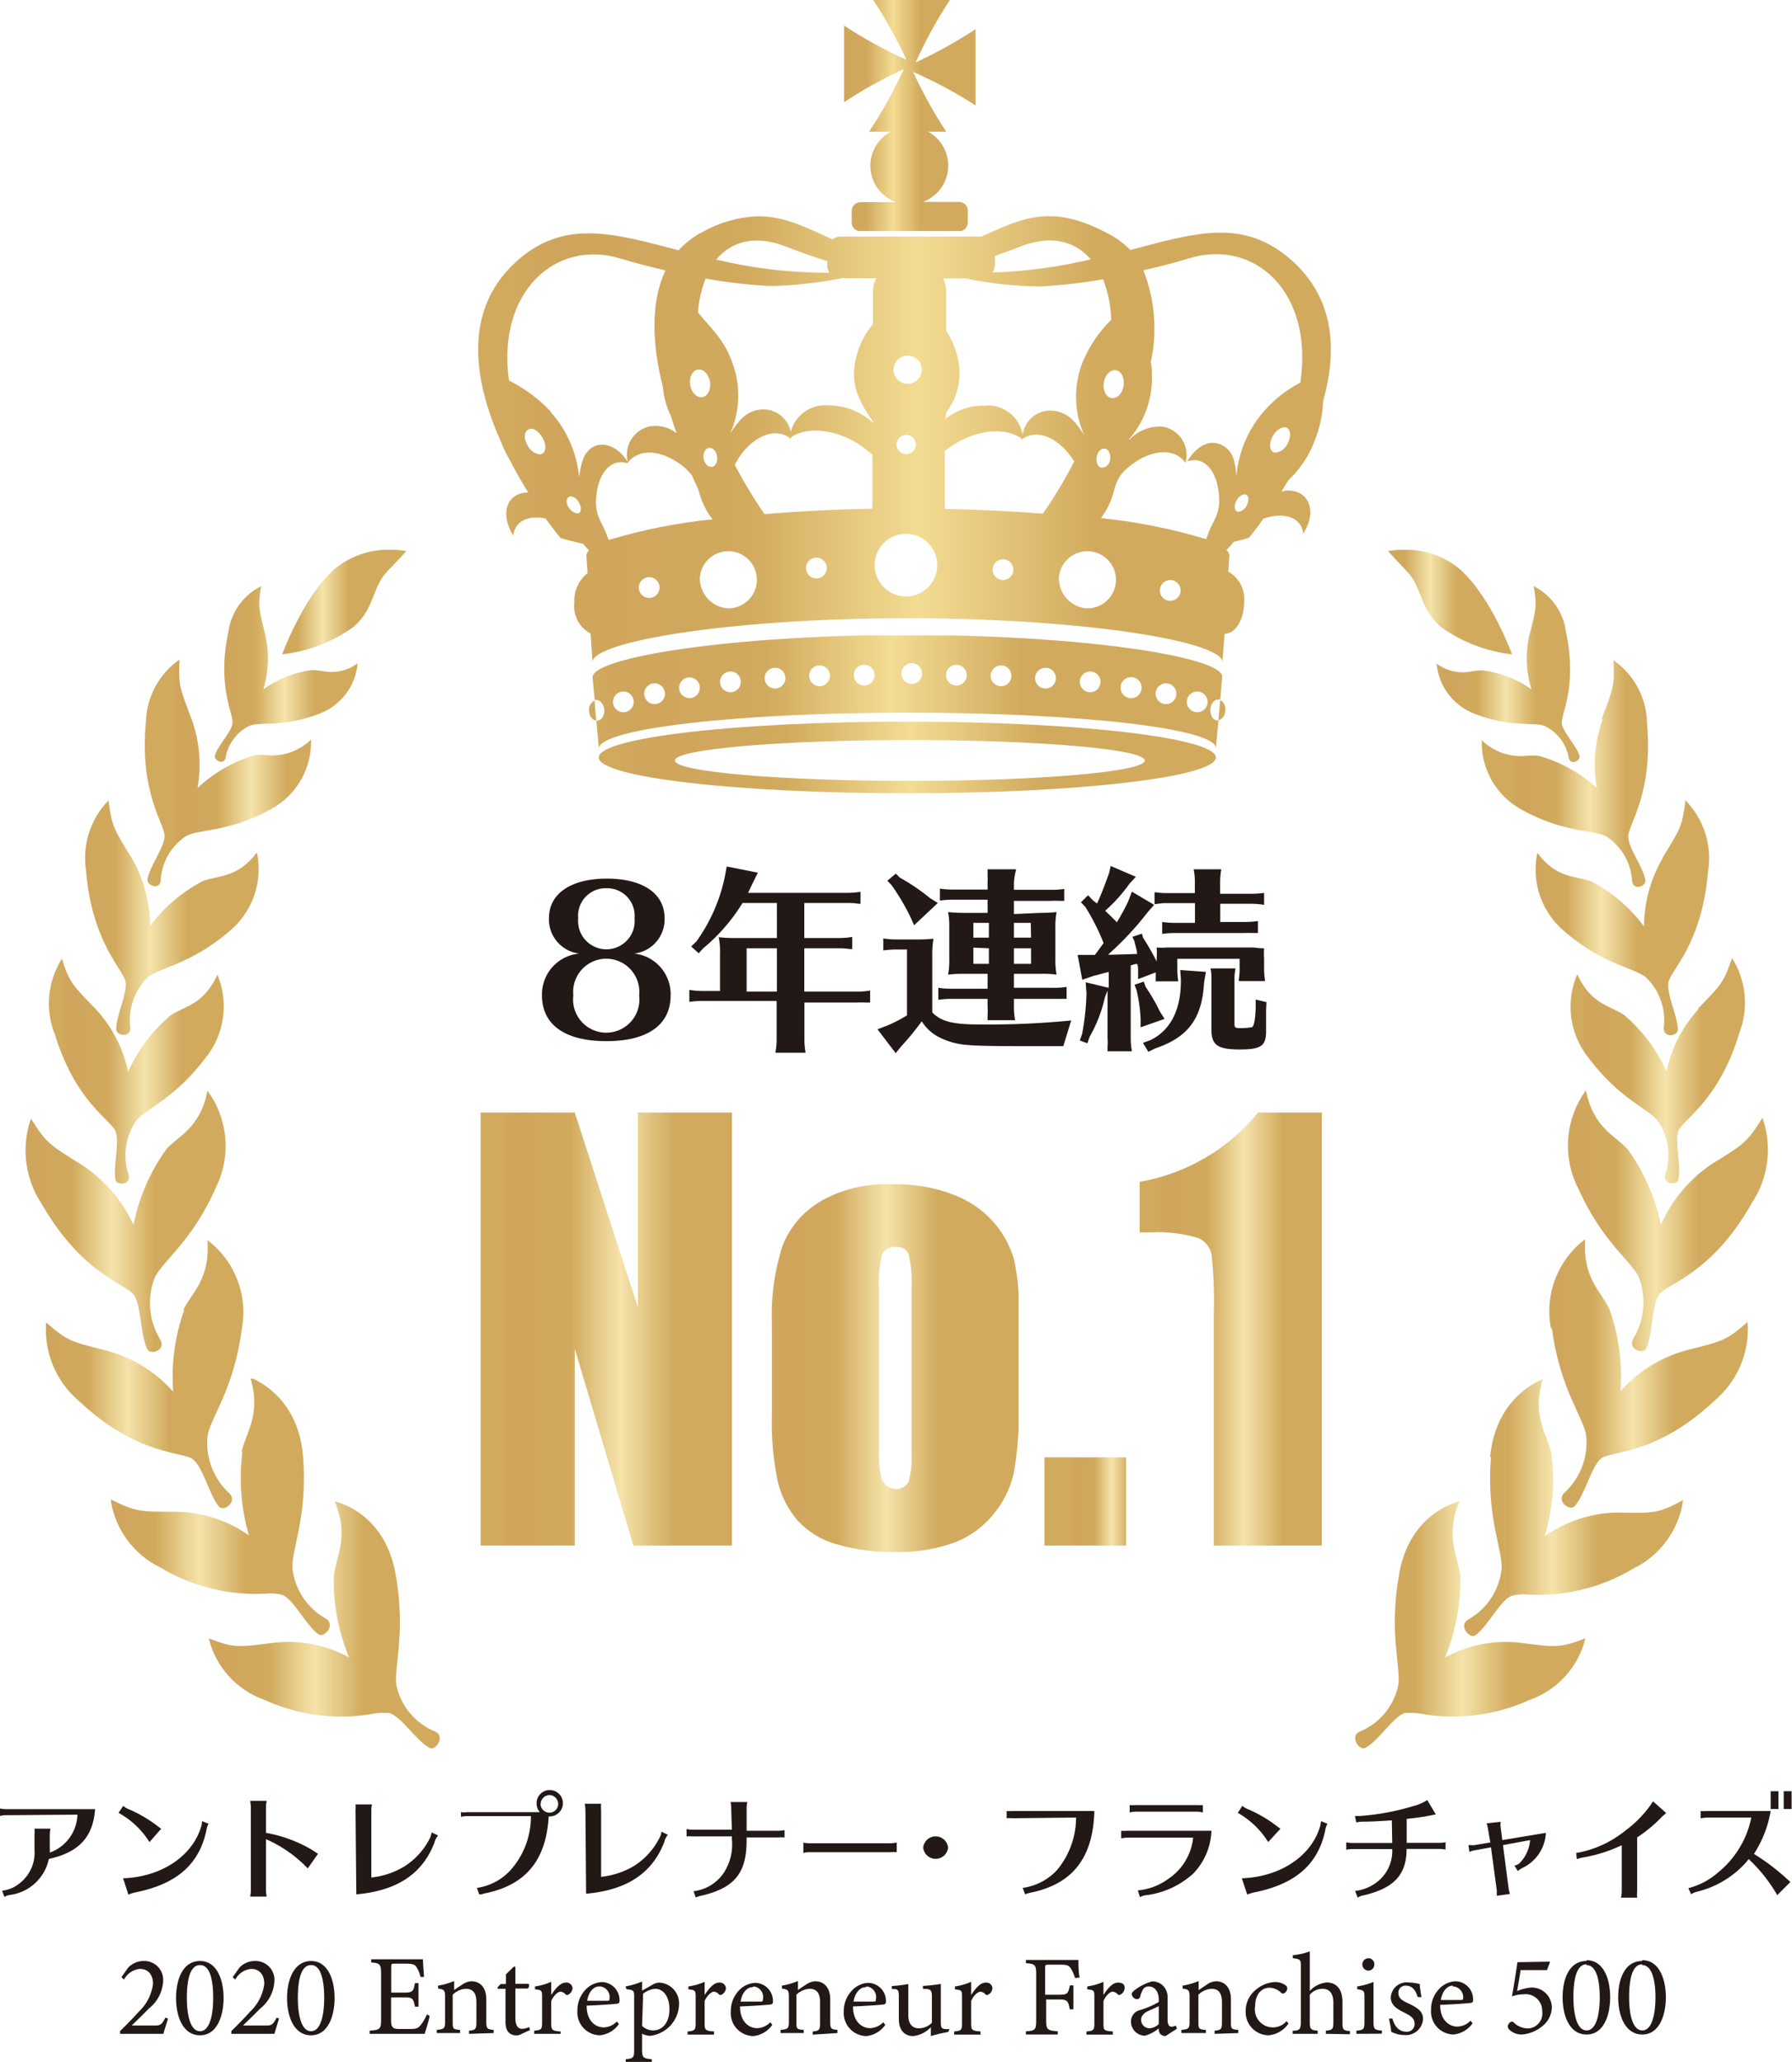 <svg xmlns="http://www.w3.org/2000/svg" xmlns:xlink="http://www.w3.org/1999/xlink" viewBox="0 0 136.09 156.55"><defs><style>.cls-1{fill:none;}.cls-2{clip-path:url(#clip-path);}.cls-3{fill:url(#名称未設定グラデーション_28);}.cls-4{clip-path:url(#clip-path-2);}.cls-5{fill:url(#名称未設定グラデーション_28-2);}.cls-6{clip-path:url(#clip-path-3);}.cls-7{fill:url(#名称未設定グラデーション_28-3);}.cls-8{clip-path:url(#clip-path-4);}.cls-9{fill:url(#名称未設定グラデーション_28-4);}.cls-10{clip-path:url(#clip-path-5);}.cls-11{fill:url(#名称未設定グラデーション_28-5);}.cls-12{clip-path:url(#clip-path-6);}.cls-13{fill:url(#名称未設定グラデーション_28-6);}.cls-14{clip-path:url(#clip-path-7);}.cls-15{fill:url(#名称未設定グラデーション_28-7);}.cls-16{clip-path:url(#clip-path-8);}.cls-17{fill:url(#名称未設定グラデーション_28-8);}.cls-18{clip-path:url(#clip-path-9);}.cls-19{fill:url(#名称未設定グラデーション_28-9);}.cls-20{clip-path:url(#clip-path-10);}.cls-21{fill:url(#名称未設定グラデーション_28-10);}.cls-22{clip-path:url(#clip-path-11);}.cls-23{fill:url(#名称未設定グラデーション_28-11);}.cls-24{clip-path:url(#clip-path-12);}.cls-25{fill:url(#名称未設定グラデーション_28-12);}.cls-26{clip-path:url(#clip-path-13);}.cls-27{fill:url(#名称未設定グラデーション_28-13);}.cls-28{clip-path:url(#clip-path-14);}.cls-29{fill:url(#名称未設定グラデーション_28-14);}.cls-30{clip-path:url(#clip-path-15);}.cls-31{fill:url(#名称未設定グラデーション_28-15);}.cls-32{clip-path:url(#clip-path-16);}.cls-33{fill:url(#名称未設定グラデーション_28-16);}.cls-34{clip-path:url(#clip-path-17);}.cls-35{fill:url(#名称未設定グラデーション_28-17);}.cls-36{clip-path:url(#clip-path-18);}.cls-37{fill:url(#名称未設定グラデーション_28-18);}.cls-38{clip-path:url(#clip-path-19);}.cls-39{fill:url(#名称未設定グラデーション_24);}.cls-40{clip-path:url(#clip-path-20);}.cls-41{fill:url(#名称未設定グラデーション_24-2);}.cls-42{clip-path:url(#clip-path-21);}.cls-43{fill:url(#名称未設定グラデーション_24-3);}.cls-44{clip-path:url(#clip-path-22);}.cls-45{fill:url(#名称未設定グラデーション_24-4);}.cls-46{clip-path:url(#clip-path-23);}.cls-47{fill:url(#名称未設定グラデーション_24-5);}.cls-48{clip-path:url(#clip-path-24);}.cls-49{fill:url(#名称未設定グラデーション_24-6);}.cls-50{clip-path:url(#clip-path-25);}.cls-51{fill:url(#名称未設定グラデーション_28-19);}.cls-52{clip-path:url(#clip-path-26);}.cls-53{fill:url(#名称未設定グラデーション_28-20);}.cls-54{clip-path:url(#clip-path-27);}.cls-55{fill:url(#名称未設定グラデーション_28-21);}.cls-56{clip-path:url(#clip-path-28);}.cls-57{fill:url(#名称未設定グラデーション_28-22);}.cls-58{fill:#221815;}</style><clipPath id="clip-path"><path class="cls-1" d="M12.63,87.26A14.62,14.62,0,0,0,10.14,93a10.9,10.9,0,0,0-3.92-4.55c-2.47-1.54-2.68-1.63-3.87-3.52a7.33,7.33,0,0,0,.83,6.5c3.07,5.34,6.45,6.08,7,6.9s.47,3,1,4.1c.24.5,1.44.09,1-.7a5.34,5.34,0,0,1-.47-4.62c.48-1.27,2.84-2.72,4.71-7a7.08,7.08,0,0,0-.66-7.29c-.58,2.9-2.25,3.42-3.19,4.5"/></clipPath><linearGradient id="名称未設定グラデーション_28" x1="-404.32" y1="376.79" x2="-403.32" y2="376.79" gradientTransform="matrix(15.23, 0, 0, -15.23, 6158.74, 5830.45)" gradientUnits="userSpaceOnUse"><stop offset="0" stop-color="#d1aa5d"/><stop offset="0.03" stop-color="#d1aa5d"/><stop offset="0.04" stop-color="#d0a75c"/><stop offset="0.09" stop-color="#cfa55c"/><stop offset="0.3" stop-color="#d1aa5d"/><stop offset="0.46" stop-color="#eed99c"/><stop offset="0.5" stop-color="#f5e4ab"/><stop offset="0.5" stop-color="#f5e3aa"/><stop offset="0.71" stop-color="#d1aa5d"/><stop offset="0.98" stop-color="#d1aa5d"/><stop offset="1" stop-color="#d1aa5d"/></linearGradient><clipPath id="clip-path-2"><path class="cls-1" d="M4.14,78.45c1.58,5.21,4.29,6.6,4.63,7.43s-.19,2.69,0,3.69c.11.48,1.21.4,1-.36a4.65,4.65,0,0,1,.49-4c.66-1,2.93-1.67,5.35-4.89A6.22,6.22,0,0,0,16.51,74c-1.05,2.33-2.56,2.4-3.57,3.1a12.26,12.26,0,0,0-3.21,4.27,10,10,0,0,0-2.44-4.73c-1.79-1.86-2-2-2.59-3.85a6.35,6.35,0,0,0-.56,5.69"/></clipPath><linearGradient id="名称未設定グラデーション_28-2" x1="-404.32" y1="376.8" x2="-403.32" y2="376.8" gradientTransform="matrix(13.29, 0, 0, -13.29, 5377.79, 5089.61)" xlink:href="#名称未設定グラデーション_28"/><clipPath id="clip-path-3"><path class="cls-1" d="M6.54,66.19c.48,5.46,2.85,7.45,3,8.35s-.73,2.57-.71,3.61c0,.49,1.1.67,1.07-.12a4.55,4.55,0,0,1,1.29-3.8c.84-.78,3.2-.93,6.21-3.51a6.11,6.11,0,0,0,2.11-6c-1.5,2-3,1.73-4.11,2.18a11.57,11.57,0,0,0-4,3.41A10.44,10.44,0,0,0,10,65.14c-1.38-2.24-1.51-2.4-1.76-4.37a6.27,6.27,0,0,0-1.69,5.42"/></clipPath><linearGradient id="名称未設定グラデーション_28-3" x1="-404.32" y1="376.79" x2="-403.32" y2="376.79" gradientTransform="matrix(13.16, 0, 0, -13.16, 5325.72, 5026.87)" xlink:href="#名称未設定グラデーション_28"/><clipPath id="clip-path-4"><path class="cls-1" d="M11.07,54.9c-.48,5.3,1.43,7.68,1.43,8.56s-1.14,2.31-1.3,3.3c-.07.47.93.86,1,.1a4.32,4.32,0,0,1,1.9-3.36c.93-.58,3.2-.24,6.52-2.09a5.79,5.79,0,0,0,3-5.26,4.22,4.22,0,0,1-3.34,1.19,5.86,5.86,0,0,0-.95,0A10.91,10.91,0,0,0,15,59.83a10.08,10.08,0,0,0-.45-5.23c-.92-2.41-1-2.59-.92-4.52a5.94,5.94,0,0,0-2.55,4.82"/></clipPath><linearGradient id="名称未設定グラデーション_28-4" x1="-404.32" y1="376.79" x2="-403.32" y2="376.79" gradientTransform="matrix(12.69, 0, 0, -12.69, 5143.57, 4841.93)" xlink:href="#名称未設定グラデーション_28"/><clipPath id="clip-path-5"><path class="cls-1" d="M17.34,48c-.88,4.12.4,6.2.32,6.9s-1.12,1.69-1.34,2.46c-.1.36.65.77.81.19a3.3,3.3,0,0,1,1.81-2.44c.78-.35,2.55.16,5.33-.93a4.5,4.5,0,0,0,2.89-3.82,3.28,3.28,0,0,1-2.71.58,7.23,7.23,0,0,0-.79-.07A8.42,8.42,0,0,0,20,52.33a8,8,0,0,0,.14-4.17c-.5-2-.56-2.16-.3-3.66A4.56,4.56,0,0,0,17.34,48"/></clipPath><linearGradient id="名称未設定グラデーション_28-5" x1="-404.32" y1="376.79" x2="-403.32" y2="376.79" gradientTransform="matrix(10.85, 0, 0, -10.85, 4403.02, 4139.33)" xlink:href="#名称未設定グラデーション_28"/><clipPath id="clip-path-6"><path class="cls-1" d="M14,99.43a15.14,15.14,0,0,0-.85,6.24,10.2,10.2,0,0,0-5-3.11c-2.78-.7-3-.72-4.65-2.15a7.12,7.12,0,0,0,2.54,6c4.39,4.13,7.81,3.78,8.6,4.38s1.27,2.77,2,3.61c.36.4,1.4-.37.8-1a5.18,5.18,0,0,1-1.69-4.27c.12-1.36,2-3.5,2.61-8.21a6.85,6.85,0,0,0-2.61-6.76c.23,3-1.22,4-1.83,5.31"/></clipPath><linearGradient id="名称未設定グラデーション_28-6" x1="-404.32" y1="376.79" x2="-403.32" y2="376.79" gradientTransform="matrix(14.99, 0, 0, -14.99, 6062.98, 5751.37)" xlink:href="#名称未設定グラデーション_28"/><clipPath id="clip-path-7"><path class="cls-1" d="M18.4,110.29a15.4,15.4,0,0,0,.51,6.29,9.85,9.85,0,0,0-5.51-1.8c-2.85,0-3.08,0-5-.94A6.81,6.81,0,0,0,12.16,119a14.07,14.07,0,0,0,8,2,3.63,3.63,0,0,1,1.28.09c.9.38,1.83,2.37,2.76,3,.44.29,1.29-.72.57-1.18a5,5,0,0,1-2.55-3.74c-.18-1.35,1.18-3.89.79-8.63s-4-5.94-4-5.94c.85,2.82-.35,4.18-.66,5.62"/></clipPath><linearGradient id="名称未設定グラデーション_28-7" x1="-404.32" y1="376.8" x2="-403.32" y2="376.8" gradientTransform="matrix(16.65, 0, 0, -16.65, 6738.79, 6386.73)" xlink:href="#名称未設定グラデーション_28"/><clipPath id="clip-path-8"><path class="cls-1" d="M25.35,119.65a15.2,15.2,0,0,0,1.16,6.19,9.63,9.63,0,0,0-5.66-1.12c-2.83.36-3.05.42-5-.33a6.62,6.62,0,0,0,4.25,4.68,14,14,0,0,0,7.87,1.11,5.3,5.3,0,0,1,1.6-.12c.93.28,2.06,2.14,3.06,2.65.46.25,1.2-.86.44-1.23a4.92,4.92,0,0,1-2.94-3.4c-.31-1.33.77-4-.11-8.68S25.42,114,25.42,114c1.13,2.69.09,4.19-.07,5.66"/></clipPath><linearGradient id="名称未設定グラデーション_28-8" x1="-404.32" y1="376.8" x2="-403.32" y2="376.8" gradientTransform="matrix(17.55, 0, 0, -17.55, 7111.01, 6735.66)" xlink:href="#名称未設定グラデーション_28"/><clipPath id="clip-path-9"><path class="cls-1" d="M25.3,43.3c-2.33,2.14-3.87,6.38-3.87,6.38a11.47,11.47,0,0,0,5.39-2.06c1.65-1.39,1.41-3,2.59-4.24.7-.72,1.45-1.54,1.45-1.54a6.78,6.78,0,0,0-1.23-.1A6.33,6.33,0,0,0,25.3,43.3"/></clipPath><linearGradient id="名称未設定グラデーション_28-9" x1="-404.32" y1="376.8" x2="-403.32" y2="376.8" gradientTransform="matrix(9.43, 0, 0, -9.43, 3832.57, 3597.46)" xlink:href="#名称未設定グラデーション_28"/><clipPath id="clip-path-10"><path class="cls-1" d="M119.78,90.05c1.87,4.31,4.23,5.76,4.71,7a5.34,5.34,0,0,1-.47,4.62c-.4.79.8,1.2,1,.7.51-1.05.39-3.27,1-4.1s4-1.56,7-6.9a7.33,7.33,0,0,0,.83-6.5c-1.19,1.89-1.4,2-3.87,3.52A10.77,10.77,0,0,0,126.13,93a14.77,14.77,0,0,0-2.5-5.71c-.94-1.08-2.61-1.6-3.19-4.5a7.11,7.11,0,0,0-.66,7.29"/></clipPath><linearGradient id="名称未設定グラデーション_28-10" x1="-404.32" y1="376.79" x2="-403.32" y2="376.79" gradientTransform="matrix(15.23, 0, 0, -15.23, 6275.98, 5830.54)" xlink:href="#名称未設定グラデーション_28"/><clipPath id="clip-path-11"><path class="cls-1" d="M129,76.61a10,10,0,0,0-2.44,4.73,12.26,12.26,0,0,0-3.21-4.27c-1-.7-2.52-.77-3.57-3.1a6.22,6.22,0,0,0,.84,6.33c2.42,3.22,4.7,3.93,5.35,4.89a4.65,4.65,0,0,1,.49,4c-.19.76.91.84,1,.36.23-1-.3-2.86,0-3.69s3.06-2.22,4.63-7.43a6.38,6.38,0,0,0-.55-5.69c-.64,1.86-.8,2-2.6,3.85"/></clipPath><linearGradient id="名称未設定グラデーション_28-11" x1="-404.32" y1="376.8" x2="-403.32" y2="376.8" gradientTransform="matrix(13.29, 0, 0, -13.29, 5493.29, 5089.6)" xlink:href="#名称未設定グラデーション_28"/><clipPath id="clip-path-12"><path class="cls-1" d="M126.28,65.14a10.38,10.38,0,0,0-1.43,5.2,11.57,11.57,0,0,0-4-3.41c-1.12-.45-2.61-.16-4.1-2.18a6.12,6.12,0,0,0,2.1,6c3,2.58,5.37,2.73,6.21,3.51a4.55,4.55,0,0,1,1.29,3.8c0,.79,1.06.61,1.07.12,0-1-.88-2.72-.71-3.61s2.53-2.89,3-8.35A6.27,6.27,0,0,0,128,60.77c-.25,2-.38,2.13-1.75,4.37"/></clipPath><linearGradient id="名称未設定グラデーション_28-12" x1="-404.32" y1="376.79" x2="-403.32" y2="376.79" gradientTransform="matrix(13.16, 0, 0, -13.16, 5435.93, 5026.95)" xlink:href="#名称未設定グラデーション_28"/><clipPath id="clip-path-13"><path class="cls-1" d="M121.72,54.6a10.08,10.08,0,0,0-.45,5.23,10.91,10.91,0,0,0-4.4-2.44,5.86,5.86,0,0,0-1,0,4.22,4.22,0,0,1-3.34-1.19,5.79,5.79,0,0,0,3,5.26c3.32,1.85,5.59,1.51,6.52,2.09a4.32,4.32,0,0,1,1.9,3.36c.1.76,1.1.37,1-.1-.16-1-1.3-2.42-1.3-3.3s1.91-3.26,1.43-8.56a5.91,5.91,0,0,0-2.55-4.82c.1,1.93,0,2.11-.92,4.52"/></clipPath><linearGradient id="名称未設定グラデーション_28-13" x1="-404.32" y1="376.79" x2="-403.32" y2="376.79" gradientTransform="matrix(12.69, 0, 0, -12.69, 5245.24, 4842.02)" xlink:href="#名称未設定グラデーション_28"/><clipPath id="clip-path-14"><path class="cls-1" d="M116.16,48.16a8,8,0,0,0,.14,4.17,8.42,8.42,0,0,0-3.7-1.44,7.23,7.23,0,0,0-.79.07,3.28,3.28,0,0,1-2.71-.58A4.5,4.5,0,0,0,112,54.2c2.78,1.09,4.55.58,5.33.93a3.3,3.3,0,0,1,1.81,2.44c.16.58.91.17.81-.19-.22-.77-1.26-1.77-1.34-2.46s1.2-2.78.32-6.9a4.54,4.54,0,0,0-2.46-3.52c.26,1.5.2,1.66-.3,3.66"/></clipPath><linearGradient id="名称未設定グラデーション_28-14" x1="-404.32" y1="376.79" x2="-403.32" y2="376.79" gradientTransform="matrix(10.85, 0, 0, -10.85, 4495.82, 4139.33)" xlink:href="#名称未設定グラデーション_28"/><clipPath id="clip-path-15"><path class="cls-1" d="M117.86,100.88c.63,4.71,2.49,6.85,2.61,8.21a5.18,5.18,0,0,1-1.69,4.27c-.6.63.44,1.4.8,1,.78-.84,1.26-3,2-3.61s4.21-.25,8.6-4.38a7.12,7.12,0,0,0,2.54-6c-1.64,1.43-1.87,1.45-4.65,2.15a10.25,10.25,0,0,0-5,3.11,15.14,15.14,0,0,0-.85-6.24c-.61-1.33-2.06-2.35-1.83-5.31a6.85,6.85,0,0,0-2.61,6.76"/></clipPath><linearGradient id="名称未設定グラデーション_28-15" x1="-404.32" y1="376.79" x2="-403.32" y2="376.79" gradientTransform="matrix(14.99, 0, 0, -14.99, 6177.27, 5751.37)" xlink:href="#名称未設定グラデーション_28"/><clipPath id="clip-path-16"><path class="cls-1" d="M113.23,110.61c-.39,4.74,1,7.28.79,8.63a5,5,0,0,1-2.55,3.74c-.72.46.13,1.47.57,1.18.93-.64,1.86-2.63,2.76-3a3.63,3.63,0,0,1,1.28-.09,14.07,14.07,0,0,0,8-2,6.81,6.81,0,0,0,3.74-5.17c-1.9,1-2.13,1-5,.94a9.85,9.85,0,0,0-5.51,1.8,15.23,15.23,0,0,0,.51-6.29c-.31-1.44-1.51-2.8-.66-5.62,0,0-3.58,1.2-4,5.94"/></clipPath><linearGradient id="名称未設定グラデーション_28-16" x1="-404.32" y1="376.8" x2="-403.32" y2="376.8" gradientTransform="matrix(16.65, 0, 0, -16.65, 6841.51, 6386.69)" xlink:href="#名称未設定グラデーション_28"/><clipPath id="clip-path-17"><path class="cls-1" d="M106.28,119.4c-.88,4.66.2,7.35-.12,8.68a4.86,4.86,0,0,1-2.92,3.4c-.77.37,0,1.48.44,1.23,1-.51,2.12-2.37,3-2.65a5.3,5.3,0,0,1,1.6.12,14,14,0,0,0,7.87-1.11,6.62,6.62,0,0,0,4.25-4.68c-2,.75-2.21.69-5,.33a9.63,9.63,0,0,0-5.66,1.12,15.2,15.2,0,0,0,1.16-6.19c-.16-1.47-1.2-3-.06-5.66,0,0-3.69.75-4.57,5.41"/></clipPath><linearGradient id="名称未設定グラデーション_28-17" x1="-404.32" y1="376.8" x2="-403.32" y2="376.8" gradientTransform="matrix(17.55, 0, 0, -17.55, 7198.13, 6735.69)" xlink:href="#名称未設定グラデーション_28"/><clipPath id="clip-path-18"><path class="cls-1" d="M105.41,41.84s.74.82,1.44,1.54c1.18,1.22.94,2.85,2.6,4.24a11.45,11.45,0,0,0,5.38,2.06s-1.54-4.24-3.87-6.38a6.33,6.33,0,0,0-4.33-1.56,6.73,6.73,0,0,0-1.22.1"/></clipPath><linearGradient id="名称未設定グラデーション_28-18" x1="-404.32" y1="376.8" x2="-403.32" y2="376.8" gradientTransform="matrix(9.43, 0, 0, -9.43, 3916.68, 3597.58)" xlink:href="#名称未設定グラデーション_28"/><clipPath id="clip-path-19"><path class="cls-1" d="M51.25,57.74c0-.86,8-1.55,17.84-1.55s17.85.69,17.85,1.55-8,1.55-17.85,1.55-17.84-.69-17.84-1.55m-5.78-.23c0,1.51,10.49,2.72,23.44,2.72S92.34,59,92.34,57.51s-10.49-2.72-23.43-2.72S45.47,56,45.47,57.51"/></clipPath><linearGradient id="名称未設定グラデーション_24" x1="-404.32" y1="376.8" x2="-403.32" y2="376.8" gradientTransform="matrix(46.87, 0, 0, -46.87, 18996.14, 17718.37)" gradientUnits="userSpaceOnUse"><stop offset="0" stop-color="#d1aa5d"/><stop offset="0.03" stop-color="#d1aa5d"/><stop offset="0.04" stop-color="#d0a75c"/><stop offset="0.09" stop-color="#cfa55c"/><stop offset="0.3" stop-color="#d1aa5d"/><stop offset="0.5" stop-color="#f3dc93"/><stop offset="0.71" stop-color="#d1aa5d"/><stop offset="0.98" stop-color="#d1aa5d"/><stop offset="1" stop-color="#d1aa5d"/></linearGradient><clipPath id="clip-path-20"><path class="cls-1" d="M46.55,53.29a.79.79,0,1,1,.79.79.79.79,0,0,1-.79-.79m43.58,0a.79.79,0,1,1,.79.79.79.79,0,0,1-.79-.79m-41.21-.62a.79.79,0,1,1,.79.79.79.79,0,0,1-.79-.79m38.84,0a.79.79,0,1,1,.79.79.79.79,0,0,1-.79-.79m-36.19-.46a.79.79,0,1,1,.79.8.8.8,0,0,1-.79-.8m33.53,0a.8.8,0,1,1,.79.8.8.8,0,0,1-.79-.8m-30.42-.44a.79.79,0,1,1,.79.79.79.79,0,0,1-.79-.79m27.32,0a.79.79,0,1,1,.79.79.79.79,0,0,1-.79-.79m-23.93-.28a.79.79,0,1,1,.79.79.79.79,0,0,1-.79-.79m20.54,0a.79.79,0,1,1,1.58,0,.79.79,0,1,1-1.58,0m-17.16-.18a.79.79,0,0,1,1.58,0,.79.79,0,0,1-1.58,0m13.78,0a.79.79,0,1,1,.79.79.79.79,0,0,1-.79-.79m-10.39-.05a.79.79,0,1,1,.79.79.79.79,0,0,1-.79-.79m7,0a.79.79,0,1,1,.79.79.79.79,0,0,1-.79-.79m-3.39-.12a.79.79,0,1,1,1.58,0,.79.79,0,1,1-1.58,0M45,51.42l.16,1.72.1,0c.31,0,.59.31.63.74s-.2.81-.51.84h-.09l.19,2.11c0-1.5,10.49-2.72,23.44-2.72S92.34,55.3,92.34,56.8l.19-2.11h-.1c-.32,0-.54-.4-.51-.84s.31-.76.62-.74a.28.28,0,0,1,.13,0l.15-1.73c0-1.53-10.71-3.17-23.91-3.17S45,49.89,45,51.42"/></clipPath><linearGradient id="名称未設定グラデーション_24-2" x1="-404.32" y1="376.8" x2="-403.32" y2="376.8" gradientTransform="matrix(47.83, 0, 0, -47.83, 19382.31, 18073.72)" xlink:href="#名称未設定グラデーション_24"/><clipPath id="clip-path-21"><path class="cls-1" d="M92.53,54.69a.76.76,0,0,0,.52-.74.77.77,0,0,0-.38-.8Z"/></clipPath><linearGradient id="名称未設定グラデーション_24-3" x1="-404.32" y1="376.8" x2="-403.32" y2="376.8" gradientTransform="matrix(0.53, 0, 0, -0.53, 305.69, 252.57)" xlink:href="#名称未設定グラデーション_24"/><clipPath id="clip-path-22"><path class="cls-1" d="M44.74,54a.77.77,0,0,0,.54.74l-.13-1.55a.76.76,0,0,0-.41.81"/></clipPath><linearGradient id="名称未設定グラデーション_24-4" x1="-404.32" y1="376.8" x2="-403.32" y2="376.8" gradientTransform="matrix(0.54, 0, 0, -0.54, 264.57, 258.78)" xlink:href="#名称未設定グラデーション_24"/><clipPath id="clip-path-23"><path class="cls-1" d="M88.08,44.83a.79.79,0,1,1,.79.79.79.79,0,0,1-.79-.79m-39.57-.22a.79.79,0,1,1,.79.79.79.79,0,0,1-.79-.79m26.87-1.36a.79.79,0,1,1,.79.79.79.79,0,0,1-.79-.79m-14.17-.12a.79.79,0,1,1,.79.79.79.79,0,0,1-.79-.79m-8.06.68a2.17,2.17,0,1,1,2.16,2.38,2.28,2.28,0,0,1-2.16-2.38m27.27,0a2.17,2.17,0,1,1,2.15,2.38,2.27,2.27,0,0,1-2.15-2.38m-14-.9a2.38,2.38,0,1,1,2.38,2.38,2.39,2.39,0,0,1-2.38-2.38M43.2,38.57c-.21-.34-.22-.72,0-.84s.54.05.75.39.23.72,0,.85a.24.24,0,0,1-.15,0,.83.83,0,0,1-.6-.44m50.72.28c-.21-.12-.2-.5,0-.84s.54-.52.74-.4.19.5,0,.85a.8.8,0,0,1-.6.43.23.23,0,0,1-.14,0m-46.27-3.7c1-1.27,2.68-.77,3.65-.14a4.35,4.35,0,0,1,1.24,1.07l.51,1.13a5.81,5.81,0,0,0,1.06,2.22A41.85,41.85,0,0,0,46.22,41c-.48-1.53-1.25-1.81-.85-3.9.19-1,.91-2.37,2.31-1.92l0,0m36,.33c-.29,0-.46-.4-.4-.8s.34-.69.62-.65.47.41.41.81a.69.69,0,0,1-.57.64h-.06m-30.25-.7c-.06-.4.12-.76.41-.8s.56.24.62.64-.12.76-.4.8H54c-.26,0-.51-.28-.57-.65m14.66-1.05a.73.73,0,1,1,.73.73.73.73,0,0,1-.73-.73m-8-.57c1.61-1,3.81-.28,5,.47a7.48,7.48,0,0,1,1.17.88v3.68a1.84,1.84,0,0,0,0,.41c-2.92.06-5.68.2-8.2.42a36.6,36.6,0,0,1-2.26-3.75,5.28,5.28,0,0,1,.72-1.08c.72-.86,2.13-1.82,3.42-1a.2.2,0,0,0,0,.07l.06,0,.07,0s0-.05,0-.08m11.68,5.45a3,3,0,0,0,0-.42v-4c.21-.16.45-.33.75-.52,1.2-.76,3.44-1.5,5.06-.43a.3.3,0,0,0,0,.1c1.31-.94,2.8.06,3.54,1a5.34,5.34,0,0,1,.48.65A34.75,34.75,0,0,1,79.2,39c-2.3-.18-4.8-.31-7.43-.36M40.09,33.86c-.31-.5-.33-1,0-1.23s.78.07,1.09.57.33,1.06,0,1.24a.39.39,0,0,1-.21.06,1.21,1.21,0,0,1-.88-.64m56.58.45c-.29-.18-.28-.73,0-1.23s.8-.76,1.09-.58.28.73,0,1.23a1.2,1.2,0,0,1-.88.64.37.37,0,0,1-.21-.06M84.41,30.22c-.41-.06-.68-.59-.59-1.17s.5-1,.92-.94.67.59.59,1.17-.45.95-.84.95h-.08m-32-1c-.09-.59.18-1.11.59-1.17s.83.35.92.93-.18,1.11-.59,1.17h-.08c-.39,0-.75-.4-.84-.94m15.45-1.15a1.07,1.07,0,1,1,1.07,1.07,1.07,1.07,0,0,1-1.07-1.07m-3.77-6.94h2.46a1.9,1.9,0,0,0-.25.95V24.6a6.21,6.21,0,0,0-1.19,2.21c-.58,2-.17,3.25,1.19,5.2v.09a5,5,0,0,0-3.35-1.32,2.71,2.71,0,0,0-2.9,2,2.12,2.12,0,0,0-2.35-1.68c-1.13.17-1.6.87-2.23,1.78a7.17,7.17,0,0,0,.1-5.47c-.68-1.81-1.68-2.56-2.57-3.7a8.92,8.92,0,0,1,.59-2.56,38.43,38.43,0,0,0,4.8.56h.39a31.19,31.19,0,0,0,5.31-.62m7.76,10.25a5,5,0,0,0,.77-4.58,6.07,6.07,0,0,0-.77-1.64V22.09a1.9,1.9,0,0,0-.25-.95h1.72a29.18,29.18,0,0,0,5.71.61,39.34,39.34,0,0,0,4.74-.55,9.24,9.24,0,0,1,.62,3.08,9.7,9.7,0,0,0-2.18,3.23,7.17,7.17,0,0,0,.1,5.47c-.63-.91-1.1-1.61-2.23-1.78A2.12,2.12,0,0,0,77.66,33a2.67,2.67,0,0,0-2.92-2.2,4.53,4.53,0,0,0-2.93,1Zm-30-.07a11.37,11.37,0,0,0-3.2-2.38c-.93-6.76,3.58-10.78,8.5-9.25,1,.3,2.16.61,3.39.89-1.17,2.45-1,5.7-.2,8.84a6,6,0,0,0,.6,2.19c.14.45.29.9.44,1.33a2.56,2.56,0,0,0-2-.52,2.18,2.18,0,0,0-1.7,2.7c-.87-1.34-2-1.54-2.7-1.1s-.86,1.26-1,2.27a8.58,8.58,0,0,0-2.2-5m44.06,2a7.08,7.08,0,0,0,1.63-5c0-.26,0-.49-.08-.72a12,12,0,0,0-.56-7c1.25-.28,2.44-.59,3.45-.9,5-1.54,9.5,2.56,8.47,9.43a9.38,9.38,0,0,0-2.67,2.07,8.56,8.56,0,0,0-2.18,5c-.11-1-.19-1.78-1-2.27s-1.87-.23-2.74,1.18c1.4-.46,2.12.88,2.32,1.91.42,2.15-.4,2.39-.87,4a42.09,42.09,0,0,0-8-1.6c1.56-2.1.4-2.84,2.76-4.36,1-.63,2.69-1.13,3.66.16a2.18,2.18,0,0,0-1.69-2.74,3.13,3.13,0,0,0-2.58,1s0-.07,0-.11M75.56,20.17v-.74c.63-.22,1.31-.46,2-.74,2.25-.86,4.08-.4,5.27,1a37.1,37.1,0,0,1-7.46,1,.94.94,0,0,0,.16-.52m-21.14-.46c1.19-1.42,3-1.88,5.26-1,1.18.46,2.24.82,3.18,1.12v.36a.91.91,0,0,0,.16.52h-.44a36.67,36.67,0,0,1-8.16-1m-1.14-2.05A6.79,6.79,0,0,0,51.53,19c-4.85-1.27-8.5-2.33-12,.58C35,23.35,36,28.94,38,33.44c0,.06.05.12.08.19a10,10,0,0,0,.64,1.31c.46.89.94,1.72,1.4,2.46a1.67,1.67,0,0,0-1,.26c-.71.45-1,1.58-.15,3,.19-1.33,1.47-1.5,2.46-1.3.67.93,1.13,1.48,1.13,1.48a17,17,0,0,0,1.71.44,6.61,6.61,0,0,0,.46.51.62.62,0,0,0-.2.37l.09,1.36a2.62,2.62,0,0,0-1,2.23,2.33,2.33,0,0,0,1.23,2.35L45,50.26c0-1.54,10.44-3.32,23.92-3.32s23.91,1.78,23.91,3.32L93,48.12h0c.82,0,1.48-1.07,1.48-2.38a2.38,2.38,0,0,0-1.2-2.34l.08-1.25a.56.56,0,0,0-.23-.39,5.05,5.05,0,0,0,.56-.62c.84-.2,1.16-.31,1.16-.31s.45-.54,1.11-1.46l.28-.08c1-.29,2.53-.23,2.74,1.22.88-1.41.55-2.54-.16-3a1.84,1.84,0,0,0-1.51-.18l.53-.87a7.79,7.79,0,0,0,2-3,8.9,8.9,0,0,0,.64-3c1.08-3.82.94-7.93-2.64-10.91s-7.17-1.84-12-.57A6.5,6.5,0,0,0,84,17.66c-4.14-2.18-6.34-1.12-9.46.3H63.82a.94.94,0,0,0-.6.22c-2-.93-3.67-1.76-5.61-1.76a9.21,9.21,0,0,0-4.33,1.24"/></clipPath><linearGradient id="名称未設定グラデーション_24-5" x1="-404.32" y1="376.81" x2="-403.32" y2="376.81" gradientTransform="matrix(64.71, 0, 0, -64.71, 26200.96, 24417.19)" xlink:href="#名称未設定グラデーション_24"/><clipPath id="clip-path-24"><path class="cls-1" d="M66.32,0a36.07,36.07,0,0,1,2.52,4.54,33.76,33.76,0,0,1-4.74-2.6V7.76a34.75,34.75,0,0,1,4.54-2.52A34.41,34.41,0,0,1,66,10h1.64a2.94,2.94,0,0,0,.4,5.35H65.35a.67.67,0,0,0-.67.67v.87a.67.67,0,0,0,.67.67h7.48a.67.67,0,0,0,.67-.67V16a.67.67,0,0,0-.67-.67H70.1A2.94,2.94,0,0,0,70.49,10h1.37a35.51,35.51,0,0,1-2.52-4.54A33.31,33.31,0,0,1,74.08,8V2.22a35.51,35.51,0,0,1-4.54,2.52A32.7,32.7,0,0,1,72.14,0Z"/></clipPath><linearGradient id="名称未設定グラデーション_24-6" x1="-404.32" y1="376.8" x2="-403.32" y2="376.8" gradientTransform="matrix(9.98, 0, 0, -9.98, 4097.99, 3768.1)" xlink:href="#名称未設定グラデーション_24"/><clipPath id="clip-path-25"><polygon class="cls-1" points="48.45 84.47 48.45 99.27 43.65 84.47 36.5 84.47 36.5 117.35 43.65 117.35 43.65 102.4 48.1 117.35 55.6 117.35 55.6 84.47 48.45 84.47"/></clipPath><linearGradient id="名称未設定グラデーション_28-19" x1="-404.32" y1="376.8" x2="-403.32" y2="376.8" gradientTransform="matrix(19.09, 0, 0, -19.09, 7756.06, 7295.06)" xlink:href="#名称未設定グラデーション_28"/><clipPath id="clip-path-26"><path class="cls-1" d="M67,112.49a8,8,0,0,1-.24-2.49V97.83A8.37,8.37,0,0,1,67,95.22a1,1,0,0,1,1-.54.92.92,0,0,1,1,.54,9,9,0,0,1,.22,2.61v12.43a6.84,6.84,0,0,1-.23,2.28,1.12,1.12,0,0,1-1.92-.05m-4.71-21.3a6.72,6.72,0,0,0-2.93,3.39,17,17,0,0,0-.81,5.87v6.91a21.88,21.88,0,0,0,.45,5.15,7.1,7.1,0,0,0,1.49,2.92,6.28,6.28,0,0,0,2.94,1.81,15.35,15.35,0,0,0,4.61.6,12.45,12.45,0,0,0,4.31-.7A7,7,0,0,0,75.42,115,7.36,7.36,0,0,0,77,111.79a27.2,27.2,0,0,0,.37-5.33v-6.6A16.53,16.53,0,0,0,77,95.6a7.42,7.42,0,0,0-1.47-2.72,7.57,7.57,0,0,0-3.06-2.15,12.3,12.3,0,0,0-4.74-.82,10.33,10.33,0,0,0-5.4,1.28"/></clipPath><linearGradient id="名称未設定グラデーション_28-20" x1="-404.32" y1="376.8" x2="-403.32" y2="376.8" gradientTransform="matrix(18.81, 0, 0, -18.81, 7663.13, 7190.88)" xlink:href="#名称未設定グラデーション_28"/><clipPath id="clip-path-27"><rect class="cls-1" x="79.32" y="110.65" width="6.2" height="6.7"/></clipPath><linearGradient id="名称未設定グラデーション_28-21" x1="-404.32" y1="376.8" x2="-403.32" y2="376.8" gradientTransform="matrix(6.19, 0, 0, -6.19, 2584.07, 2448.27)" xlink:href="#名称未設定グラデーション_28"/><clipPath id="clip-path-28"><path class="cls-1" d="M95.55,84.47a14.92,14.92,0,0,1-9,5.26v3.84h.81A10.6,10.6,0,0,1,91,94a1.74,1.74,0,0,1,1,1.17,31.36,31.36,0,0,1,.18,4.59v17.63h8.2V84.47Z"/></clipPath><linearGradient id="名称未設定グラデーション_28-22" x1="-404.32" y1="376.8" x2="-403.32" y2="376.8" gradientTransform="matrix(13.87, 0, 0, -13.87, 5695.51, 5328.15)" xlink:href="#名称未設定グラデーション_28"/></defs><g id="レイヤー_2" data-name="レイヤー 2"><g id="レイヤー_1-2" data-name="レイヤー 1"><g class="cls-2"><rect class="cls-3" x="1.66" y="82.76" width="16.7" height="20.14"/></g><g class="cls-4"><rect class="cls-5" x="3.43" y="72.76" width="14.65" height="17.29"/></g><g class="cls-6"><rect class="cls-7" x="6.32" y="60.77" width="14.1" height="18.05"/></g><g class="cls-8"><rect class="cls-9" x="10.59" y="50.08" width="13.38" height="17.54"/></g><g class="cls-10"><rect class="cls-11" x="16.22" y="44.5" width="10.94" height="13.66"/></g><g class="cls-12"><rect class="cls-13" x="3.49" y="94.12" width="15.54" height="20.64"/></g><g class="cls-14"><rect class="cls-15" x="8.42" y="104.67" width="17.09" height="19.78"/></g><g class="cls-16"><rect class="cls-17" x="15.81" y="113.99" width="17.98" height="18.97"/></g><g class="cls-18"><rect class="cls-19" x="21.43" y="41.74" width="9.43" height="7.94"/></g><g class="cls-20"><rect class="cls-21" x="117.91" y="82.76" width="16.7" height="20.14"/></g><g class="cls-22"><rect class="cls-23" x="118.17" y="72.76" width="14.65" height="17.29"/></g><g class="cls-24"><rect class="cls-25" x="115.84" y="60.77" width="14.1" height="18.05"/></g><g class="cls-26"><rect class="cls-27" x="112.3" y="50.08" width="13.38" height="17.54"/></g><g class="cls-28"><rect class="cls-29" x="109.1" y="44.5" width="10.94" height="13.66"/></g><g class="cls-30"><rect class="cls-31" x="117.23" y="94.12" width="15.54" height="20.64"/></g><g class="cls-32"><rect class="cls-33" x="110.75" y="104.67" width="17.09" height="19.78"/></g><g class="cls-34"><rect class="cls-35" x="102.47" y="113.99" width="17.98" height="18.97"/></g><g class="cls-36"><rect class="cls-37" x="105.41" y="41.74" width="9.43" height="7.94"/></g><g class="cls-38"><rect class="cls-39" x="45.47" y="54.8" width="46.87" height="5.44"/></g><g class="cls-40"><rect class="cls-41" x="44.99" y="48.25" width="47.83" height="8.54"/></g><g class="cls-42"><rect class="cls-43" x="92.53" y="53.15" width="0.55" height="1.54"/></g><g class="cls-44"><rect class="cls-45" x="44.71" y="53.14" width="0.57" height="1.55"/></g><g class="cls-46"><rect class="cls-47" x="35.01" y="15.48" width="66.5" height="34.78"/></g><g class="cls-48"><rect class="cls-49" x="64.1" width="9.98" height="17.54"/></g><g class="cls-50"><rect class="cls-51" x="36.5" y="84.47" width="19.09" height="32.88"/></g><g class="cls-52"><rect class="cls-53" x="58.54" y="89.91" width="18.81" height="27.93"/></g><g class="cls-54"><rect class="cls-55" x="79.32" y="110.65" width="6.2" height="6.7"/></g><g class="cls-56"><rect class="cls-57" x="86.51" y="84.47" width="13.87" height="32.88"/></g><path class="cls-58" d="M50.93,75.57c0,2.24-1.74,3.48-4.88,3.48s-4.89-1.24-4.89-3.48A3.11,3.11,0,0,1,44,72.4a2.61,2.61,0,0,1-2.31-2.69c0-1.85,1.65-3,4.39-3s4.39,1.13,4.39,3a2.61,2.61,0,0,1-2.31,2.69A3.1,3.1,0,0,1,50.93,75.57Zm-4.88-2.78a2.52,2.52,0,0,0-2.51,2.78,2.52,2.52,0,1,0,5,0A2.52,2.52,0,0,0,46.05,72.79Zm0-5.35a2.09,2.09,0,0,0-2.14,2.28,2.15,2.15,0,1,0,4.28,0A2.09,2.09,0,0,0,46.05,67.44Z"/><path class="cls-58" d="M61.08,71.22h2.64a6.15,6.15,0,0,0,1-.08v.92l-.15,0a5.83,5.83,0,0,0-.84-.06H61.08v3.29h4a6.06,6.06,0,0,0,1-.08v.91h-.16l-.21,0a5.22,5.22,0,0,0-.62,0h-4v2.81a5.55,5.55,0,0,0,.09,1H58.88a4.68,4.68,0,0,0,.1-1V76H53.35a6.15,6.15,0,0,0-1,.07v-.91a6.49,6.49,0,0,0,1,.08h1.33V72.38a5.11,5.11,0,0,0-.1-1.22,11.31,11.31,0,0,0,1.24.06H59V68.56H56.39a13.93,13.93,0,0,1-3,3.45l-.33.37-.57-.52.39-.37a12.89,12.89,0,0,0,2.18-5l.13-.7,2.36.47-.35.72c-.2.4-.26.55-.39.81h7.54a6.15,6.15,0,0,0,1-.08v.91H65.2a4.68,4.68,0,0,0-.84-.06H61.08ZM56.7,72v3.29H59V72Z"/><path class="cls-58" d="M80.75,79.43c-1.17,0-1.17,0-2,0-2.12,0-4.47,0-5.26-.09a5.53,5.53,0,0,1-2.27-.64A3.31,3.31,0,0,1,70,77.54a18.92,18.92,0,0,1-1.51,1.85l-.47.57-1.38-1.81.73-.28a10.46,10.46,0,0,0,1.51-.78v-5h-.8a7.61,7.61,0,0,0-1,.07v-.91a6.3,6.3,0,0,0,1,.08h1.57a11.44,11.44,0,0,0,1.24-.06,7.35,7.35,0,0,0-.09,1.31v4.29c.65.67,1.54.91,3.47.91a63.73,63.73,0,0,0,7.08-.3ZM68.33,66.63a15.62,15.62,0,0,1,2.3,1.56l.59.37-1.8,1.69-.31-.69a17.35,17.35,0,0,0-1.39-2.34l-.33-.35.64-.54ZM79,69.31a11.57,11.57,0,0,0,1.24-.06,5.92,5.92,0,0,0-.09,1.24v2.3A5.84,5.84,0,0,0,80.24,74,7.66,7.66,0,0,0,79,73.94H77V75h3a5.93,5.93,0,0,0,1-.07v.91l-.16,0-.21,0-.61,0H77v.62a5.59,5.59,0,0,0,.09,1H75l0-.07,0-.3a3.85,3.85,0,0,0,0-.63v-.62H72.26a6.38,6.38,0,0,0-1,.07v-.91a6.62,6.62,0,0,0,1,.07H75V73.94H73A7.73,7.73,0,0,0,72,74a5.63,5.63,0,0,0,.09-1.21V70.32A5.15,5.15,0,0,0,72,69.25a11.44,11.44,0,0,0,1.24.06H75v-1H72.38a6.38,6.38,0,0,0-1,.07v-.91a6.54,6.54,0,0,0,1,.07H75V67a5,5,0,0,0,0-.56l0-.29L75,66h2.17A5.57,5.57,0,0,0,77,67v.56h2.82a6,6,0,0,0,1-.07v.91h-.17l-.21,0a5,5,0,0,0-.61,0H77v1Zm-5.08.76v1.12H75.1V70.07Zm0,1.88v1.23H75.1V72Zm4.36-1.88H77v1.12h1.3ZM77,73.18h1.3V72H77Z"/><path class="cls-58" d="M84.35,72.49l2-.06c0-.28-.09-.48-.21-1L86,71.13l.72-.24.09.31A19.15,19.15,0,0,1,87.84,73v-.27a4.43,4.43,0,0,0,0-.79,5.54,5.54,0,0,0,.79,0h6.59A4.72,4.72,0,0,0,96,72a5.4,5.4,0,0,0,0,.79v.85a5.23,5.23,0,0,0,.08.85H94.08l0-.13a5.21,5.21,0,0,0,.06-.72v-.84H89.41v.78a6.48,6.48,0,0,0,.07.93H87.77v-.17l0-.12c0-.18,0-.31,0-.39l-1.34.51v-.55c0-.33,0-.43-.07-.6l0,0-.13,0-.36.11v5.52a5.53,5.53,0,0,0,.09,1H84.11v-.07l0-.3a3.54,3.54,0,0,0,0-.6V75.21l-.2.51a10.69,10.69,0,0,1-1.16,3l-.17.49L82,79l.18-.5a19,19,0,0,0,.33-3.09l-.06-.83L84.2,75V73.79l-.6.16-.27.08a2.48,2.48,0,0,0-.3.07l-.84.29-.35-1.89.88,0h.43c.13-.17.48-.64.66-.9a16.83,16.83,0,0,0-1.39-2.75l-.33-.34.54-.54.36.38.32.25c.29-.61.6-1.42.92-2.32l.12-.53,1.91.82-.48.52a11.94,11.94,0,0,1-1.85,2.06c.31.29.5.48.89.87a17.38,17.38,0,0,0,.84-1.54l.3-.78,1.69,1-.5.57a23.4,23.4,0,0,1-3,3.21ZM87,74.92a17,17,0,0,1,.92,1.54,3.33,3.33,0,0,0,.19.38l.33.52L86.62,78l0-.63a11.5,11.5,0,0,0-.31-2.21l-.15-.39.7-.24Zm4.58-1.13-.14.82c-.15,2.72-1.21,4.15-3.73,5l-.5.25-.41-.68.55-.2c1.55-.74,2.36-2.34,2.33-4.63l-.05-.7ZM92.67,70h1.86a6.7,6.7,0,0,0,1-.07v.91h-.09l-.23,0a6.81,6.81,0,0,0-.7,0H89.26a6.27,6.27,0,0,0-1,.07v-.91a6.27,6.27,0,0,0,1,.07h1.49V68.57h-2.4l-.67.08v-.91a6.74,6.74,0,0,0,1,.07h2.06V67a4.59,4.59,0,0,0-.09-1h2.1a5.57,5.57,0,0,0-.09,1v.86H95a6.23,6.23,0,0,0,1-.07v.91a6.44,6.44,0,0,0-1-.08H92.67Zm3.48,6.68c0,.63,0,1.35,0,1.63,0,1.11-.4,1.37-2,1.37S92,79.39,92,78.21v-4a2.88,2.88,0,0,0-.07-.68h1.9a3.53,3.53,0,0,0-.08.68v3.52c0,.29.06.33.43.33a4.9,4.9,0,0,0,.9-.07c.15-.08.24-.54.28-1.39v-.71l.82.2Z"/><path class="cls-58" d="M.49,137.82a1.69,1.69,0,0,0-.49.06v-.57a2.15,2.15,0,0,0,.49.05H7.22c-.15,2.12-1.23,3.28-3.51,3.78a3.48,3.48,0,0,1-3,2.74,1.46,1.46,0,0,0-.38.14l-.17-.47a2.45,2.45,0,0,0,1.25-.5,2.93,2.93,0,0,0,1.21-2.58v-1.15a3,3,0,0,0,0-.48H3.83a3,3,0,0,0-.05.48v1a2.45,2.45,0,0,1,0,.34v0a3.16,3.16,0,0,0,2.1-2.88Z"/><path class="cls-58" d="M11.35,139.86A6.39,6.39,0,0,0,9,137.64l.36-.53a1.28,1.28,0,0,0,.48.28,10.34,10.34,0,0,1,2,1.16l.4.3Zm-2,2.75c2.88-.1,5.24-1.66,5.92-3.9a2,2,0,0,0,.08-.44l.49.2a1.44,1.44,0,0,0-.17.52c-.55,2.57-2.27,4.07-5.39,4.69a3.11,3.11,0,0,0-.53.17Z"/><path class="cls-58" d="M19,144a3,3,0,0,0,.05-.49v-6.29a3.38,3.38,0,0,0-.05-.49h1.25a3.25,3.25,0,0,0-.05.49v1.94a10.48,10.48,0,0,1,3.46,1.27l.49.32-.78,1.11a9.76,9.76,0,0,0-3.17-2.22v3.87a2.91,2.91,0,0,0,.05.49Z"/><path class="cls-58" d="M27,137.45A2.58,2.58,0,0,0,27,137h1.25a2.41,2.41,0,0,0-.05.5v5.05a6.07,6.07,0,0,0,2.51-.84,5.43,5.43,0,0,0,1.95-2.17,1.64,1.64,0,0,0,.12-.42l.49.24a1.46,1.46,0,0,0-.29.57c-.91,2.36-2.85,3.63-5.92,3.9Z"/><path class="cls-58" d="M35,137.59a2.32,2.32,0,0,0,.49,0H41a1,1,0,0,1-.25-.68,1,1,0,1,1,1,1h-.08c-.19,3.35-1.77,5.25-4.92,5.86l-.18.06-.08,0-.1,0h0l-.17-.49a4.28,4.28,0,0,0,2.64-1.45,6.12,6.12,0,0,0,1.46-4H35.5a2.38,2.38,0,0,0-.49.05Zm6.05-.63a.68.68,0,0,0,.68.67.67.67,0,0,0,.66-.67.68.68,0,0,0-.67-.67A.69.69,0,0,0,41.06,137Z"/><path class="cls-58" d="M44.46,137.45a3.5,3.5,0,0,0-.05-.5h1.24a3.37,3.37,0,0,0,0,.5v5.05a6.12,6.12,0,0,0,2.52-.84,5.41,5.41,0,0,0,1.94-2.17,1.3,1.3,0,0,0,.13-.42l.48.24a1.34,1.34,0,0,0-.28.57c-.92,2.36-2.85,3.63-5.93,3.9Z"/><path class="cls-58" d="M55.53,137.28a1.9,1.9,0,0,0-.05-.46h1.28a1.85,1.85,0,0,0-.06.46V139h2.43a1.93,1.93,0,0,0,.45-.05v.56a1.93,1.93,0,0,0-.45,0H56.7v.2c0,2.48-.88,3.62-3.43,4.22a1.81,1.81,0,0,0-.43.14l-.17-.48A3.2,3.2,0,0,0,55,142.14a3.93,3.93,0,0,0,.58-2.51v-.2h-3a2.58,2.58,0,0,0-.44,0v-.56a1.75,1.75,0,0,0,.44.05h3Z"/><path class="cls-58" d="M68.1,140.63a2.24,2.24,0,0,0-.45,0H61.46a1.36,1.36,0,0,0-.45.06v-.79a2.06,2.06,0,0,0,.45.05h6.19a3.2,3.2,0,0,0,.45-.05Z"/><path class="cls-58" d="M72,140.28a.95.95,0,0,1-1.89,0,.95.95,0,0,1,1.89,0Z"/><path class="cls-58" d="M76.94,138.05a3.38,3.38,0,0,0-.49,0v-.55a3.38,3.38,0,0,0,.49,0h6.17c-.1,3.6-1.68,5.58-4.93,6.22l-.18.05-.15.06,0,0h0l-.18-.49A4.38,4.38,0,0,0,80.26,142a6.23,6.23,0,0,0,1.46-4Z"/><path class="cls-58" d="M85.64,139.52a2.33,2.33,0,0,0-.49.06V139a2.91,2.91,0,0,0,.49,0H92a4.91,4.91,0,0,1-1.39,3.26A6.54,6.54,0,0,1,87,143.9a1.28,1.28,0,0,0-.43.14l-.16-.51a4.64,4.64,0,0,0,2.32-.88,4.27,4.27,0,0,0,1.88-3.13Zm5.71-1.91a2.24,2.24,0,0,0-.48-.06H86.28a2.41,2.41,0,0,0-.49.06v-.56a3,3,0,0,0,.49,0h4.59a3,3,0,0,0,.48,0Z"/><path class="cls-58" d="M96.31,139.86A6.47,6.47,0,0,0,94,137.64l.35-.53a1.44,1.44,0,0,0,.49.28,10.34,10.34,0,0,1,2,1.16l.4.3Zm-2,2.75c2.89-.1,5.25-1.66,5.93-3.9a2,2,0,0,0,.08-.44l.49.2a1.44,1.44,0,0,0-.17.52c-.55,2.57-2.27,4.07-5.39,4.69a3.11,3.11,0,0,0-.53.17Z"/><path class="cls-58" d="M105.7,138.21c-1,.07-1.64.1-2.18.1a2,2,0,0,0-.52.06l-.1-.49h.37a18.43,18.43,0,0,0,4.12-.77,3.34,3.34,0,0,0,1-.44l.65,1.09-.63.12c-.33.07-1,.16-1.58.22v1.82h2.46a2.32,2.32,0,0,0,.49-.05v.56a2.32,2.32,0,0,0-.49-.05h-2.47c0,2-1,3-3.29,3.53a1,1,0,0,0-.42.17l-.2-.51A3.29,3.29,0,0,0,105,142.5a3,3,0,0,0,.73-2.11h-3a2.32,2.32,0,0,0-.49.05v-.56a2.26,2.26,0,0,0,.49.05h3Z"/><path class="cls-58" d="M113,138.85a2,2,0,0,0-.1-.41l1.06-.12a.49.49,0,0,0,0,.11,1.18,1.18,0,0,0,0,.28l.13,1,3.31-.55a3.12,3.12,0,0,1-1.77,2.66,1.58,1.58,0,0,0-.36.24l-.26-.42a.69.69,0,0,0,.45-.24,2.83,2.83,0,0,0,.74-1.69l-2.06.38.43,3.3a2.43,2.43,0,0,0,.1.41l-1,.14a1.42,1.42,0,0,0,0-.19,2.15,2.15,0,0,0,0-.23l-.44-3.26-1.2.22a1.56,1.56,0,0,0-.44.13l-.07-.52h.17a1.52,1.52,0,0,0,.29,0l1.2-.2Z"/><path class="cls-58" d="M119.7,140.69a8.06,8.06,0,0,0,3.68-1.66,8.65,8.65,0,0,0,2.16-2.26l1,.89a3.93,3.93,0,0,0-.5.46,11.85,11.85,0,0,1-1.71,1.39v4.08a2.91,2.91,0,0,0,0,.49h-1.23a2.06,2.06,0,0,0,.06-.49V140.1a11.26,11.26,0,0,1-3,.94,2.36,2.36,0,0,0-.41.12Z"/><path class="cls-58" d="M129.64,138a3.26,3.26,0,0,0-.49.06v-.56a3.25,3.25,0,0,0,.49,0h4.83a8.62,8.62,0,0,1-1.27,3.26,16.36,16.36,0,0,1,2.39,1.79c.12.12.25.22.38.34l0,0-1,1a11.8,11.8,0,0,0-2.17-2.74l-.2.25a7.29,7.29,0,0,1-3.69,2.22,1.44,1.44,0,0,0-.48.2l-.21-.46a5.54,5.54,0,0,0,2.3-1.23A7.18,7.18,0,0,0,133,138Zm5.42-2v1.35h-.59v-1.35Zm1,0v1.35h-.6v-1.35Z"/><path class="cls-58" d="M12.76,153.26c-.12.4-.27.84-.35,1.16H9.12v-.21c.48-.47,1-1,1.43-1.48a3.5,3.5,0,0,0,1.07-2.1c0-.72-.38-1.14-1-1.14a1.52,1.52,0,0,0-1.2.81l-.2-.18.5-.71a1.6,1.6,0,0,1,1.19-.52,1.43,1.43,0,0,1,1.48,1.51,2.83,2.83,0,0,1-1.1,2.11c-.37.39-.92.92-1.29,1.28h1.66c.47,0,.6,0,.9-.6Zm2.43-4.37c1.3,0,1.79,1.46,1.79,2.81s-.49,2.83-1.79,2.83-1.82-1.44-1.82-2.82S13.86,148.89,15.19,148.89Zm0,.31c-.81,0-1,1.28-1,2.5s.24,2.52,1,2.52,1-1.3,1-2.52S16,149.2,15.19,149.2Zm6,4.06c-.12.4-.26.84-.35,1.16H17.57v-.21c.48-.47,1-1,1.43-1.48a3.5,3.5,0,0,0,1.07-2.1c0-.72-.38-1.14-1-1.14a1.52,1.52,0,0,0-1.2.81l-.2-.18.5-.71a1.6,1.6,0,0,1,1.19-.52,1.43,1.43,0,0,1,1.48,1.51,2.84,2.84,0,0,1-1.09,2.11c-.38.39-.93.92-1.3,1.28h1.66c.47,0,.6,0,.9-.6Zm2.43-4.37c1.3,0,1.79,1.46,1.79,2.81s-.49,2.83-1.79,2.83-1.82-1.44-1.82-2.82S22.31,148.89,23.64,148.89Zm0,.31c-.81,0-1,1.28-1,2.5s.24,2.52,1,2.52,1-1.3,1-2.52S24.41,149.2,23.64,149.2Zm9,3.84c0,.22-.29,1.12-.37,1.38H28.07v-.24c.81-.06.87-.14.87-.85v-3.45c0-.77-.09-.82-.75-.88v-.24h2.67c.82,0,1.16,0,1.26,0,0,.22.05.87.08,1.34l-.26,0a2.66,2.66,0,0,0-.26-.66c-.14-.29-.34-.35-.86-.35H30c-.27,0-.29,0-.29.28v1.92h1c.65,0,.7-.13.8-.72h.27v1.79h-.27c-.11-.62-.18-.71-.81-.71h-1v1.73c0,.61.19.67.63.67h.81c.53,0,.62-.07.81-.3a3.44,3.44,0,0,0,.47-.8Zm3,1.38v-.24c.5-.05.56-.11.56-.71V152c0-.61-.22-1-.8-1a1.51,1.51,0,0,0-1,.45v2c0,.6,0,.62.56.67v.24H33.17v-.24c.57-.06.63-.1.63-.67v-1.8c0-.56-.06-.59-.53-.67v-.22a5.37,5.37,0,0,0,1.22-.35v.69a6.65,6.65,0,0,1,.59-.4,1.31,1.31,0,0,1,.72-.27c.7,0,1.13.52,1.13,1.36v1.66c0,.59.06.62.56.67v.24Zm4,0a.87.87,0,0,1-.37.12c-.56,0-.86-.34-.86-1V151h-.6l0-.11.23-.25h.4v-.73c.17-.18.42-.4.59-.58l.13,0c0,.36,0,.87,0,1.29h1a.28.28,0,0,1-.06.36h-.94v2.23c0,.7.28.83.51.83a1.24,1.24,0,0,0,.53-.14l.08.23Zm2.95,0h-2v-.24c.55-.05.6-.1.6-.66V151.7c0-.57,0-.6-.54-.66v-.22a4.53,4.53,0,0,0,1.23-.35v1c.31-.46.67-.94,1.11-.94a.46.46,0,0,1,.51.42.59.59,0,0,1-.3.48.18.18,0,0,1-.23,0,.53.53,0,0,0-.39-.21c-.18,0-.51.27-.7.71v1.64c0,.57.05.62.72.67Zm4.43-.74a2,2,0,0,1-1.44.85,1.74,1.74,0,0,1-1.71-1.88,2.25,2.25,0,0,1,.56-1.52,1.81,1.81,0,0,1,1.3-.64,1.37,1.37,0,0,1,1.34,1.35c0,.18,0,.26-.18.29s-1.29.11-2.32.15c0,1.17.68,1.65,1.3,1.65a1.45,1.45,0,0,0,1-.45Zm-1.5-2.86c-.4,0-.79.38-.91,1.09.49,0,1,0,1.49,0,.16,0,.21,0,.21-.18A.81.81,0,0,0,45.59,150.82Zm2,0a5.84,5.84,0,0,0,1.26-.37v.69l.76-.43a1.15,1.15,0,0,1,.51-.18,1.58,1.58,0,0,1,1.54,1.67,2.48,2.48,0,0,1-2.19,2.37,1.5,1.5,0,0,1-.62-.16v1.18c0,.64.07.69.74.76v.24H47.52v-.24c.57-.07.64-.11.64-.69v-4c0-.52,0-.56-.58-.63Zm1.26,3a1.26,1.26,0,0,0,.83.34c.76,0,1.25-.64,1.25-1.61S50.37,151,49.75,151a1.78,1.78,0,0,0-.91.37Zm5.46.66h-2v-.24c.55-.05.61-.1.61-.66V151.7c0-.57,0-.6-.55-.66v-.22a4.53,4.53,0,0,0,1.23-.35v1c.31-.46.67-.94,1.11-.94a.46.46,0,0,1,.51.42.59.59,0,0,1-.3.48.18.18,0,0,1-.23,0,.53.53,0,0,0-.39-.21c-.18,0-.5.27-.7.71v1.64c0,.57.05.62.72.67Zm4.43-.74a2,2,0,0,1-1.44.85,1.74,1.74,0,0,1-1.71-1.88,2.25,2.25,0,0,1,.56-1.52,1.81,1.81,0,0,1,1.3-.64,1.37,1.37,0,0,1,1.34,1.35c0,.18,0,.26-.18.29s-1.29.11-2.32.15c0,1.17.68,1.65,1.3,1.65a1.45,1.45,0,0,0,1-.45Zm-1.5-2.86c-.4,0-.79.38-.91,1.09.49,0,1,0,1.49,0,.16,0,.21,0,.21-.18A.81.81,0,0,0,57.23,150.82Zm4.57,3.6v-.24c.5-.05.56-.11.56-.71V152c0-.61-.22-1-.8-1a1.54,1.54,0,0,0-1,.45v2c0,.6,0,.62.56.67v.24H59.28v-.24c.58-.06.63-.1.63-.67v-1.8c0-.56-.06-.59-.53-.67v-.22a5.37,5.37,0,0,0,1.22-.35v.69a6.65,6.65,0,0,1,.59-.4,1.31,1.31,0,0,1,.72-.27c.7,0,1.14.52,1.14,1.36v1.66c0,.59.05.62.55.67v.24Zm5.51-.74a2,2,0,0,1-1.44.85,1.75,1.75,0,0,1-1.71-1.88,2.21,2.21,0,0,1,.57-1.52,1.77,1.77,0,0,1,1.3-.64,1.37,1.37,0,0,1,1.33,1.35c0,.18,0,.26-.18.29s-1.29.11-2.32.15c0,1.17.69,1.65,1.3,1.65a1.49,1.49,0,0,0,1-.45Zm-1.49-2.86c-.4,0-.8.38-.92,1.09.49,0,1,0,1.49,0,.16,0,.21,0,.21-.18A.81.81,0,0,0,65.82,150.82Zm6.28,3.4a9.78,9.78,0,0,0-1.33.31v-.67a2.19,2.19,0,0,1-1.34.67c-.58,0-1.09-.36-1.09-1.31v-1.69c0-.47-.07-.52-.28-.57l-.25,0v-.23a10.72,10.72,0,0,0,1.25-.15c0,.28,0,.69,0,1.27V153c0,.77.4,1,.79,1a1.39,1.39,0,0,0,1-.42v-2c0-.47-.11-.53-.41-.57l-.27,0v-.23a12.46,12.46,0,0,0,1.36-.15v2.92c0,.43.07.49.4.51h.25Zm2.44.2h-2v-.24c.55-.05.6-.1.6-.66V151.7c0-.57,0-.6-.54-.66v-.22a4.53,4.53,0,0,0,1.23-.35v1c.31-.46.67-.94,1.11-.94a.46.46,0,0,1,.51.42.59.59,0,0,1-.3.48.18.18,0,0,1-.23,0,.53.53,0,0,0-.39-.21c-.18,0-.51.27-.7.71v1.64c0,.57.05.62.72.67Zm7.18-4.3a3.17,3.17,0,0,0-.27-.65c-.17-.29-.3-.36-.79-.36h-.93c-.25,0-.28,0-.28.28v2h1.08c.63,0,.67-.1.8-.71h.27v1.82h-.28c-.11-.61-.17-.75-.79-.75H79.45v1.56c0,.75.09.79.88.86v.24H77.91v-.24c.71-.05.78-.11.78-.86v-3.45c0-.76-.08-.8-.78-.87v-.24h2.76c.79,0,1.08,0,1.23,0,0,.32,0,.93.09,1.34Zm2.87,4.3h-2v-.24c.55-.05.6-.1.6-.66V151.7c0-.57,0-.6-.54-.66v-.22a4.53,4.53,0,0,0,1.23-.35v1c.3-.46.67-.94,1.1-.94s.51.2.51.42a.59.59,0,0,1-.3.48.17.17,0,0,1-.22,0,.55.55,0,0,0-.4-.21c-.18,0-.5.27-.69.71v1.64c0,.57,0,.62.71.67Zm4,.11a.61.61,0,0,1-.41-.17A.71.71,0,0,1,88,154a2.71,2.71,0,0,1-1.05.56,1.07,1.07,0,0,1-1.06-1.07.89.89,0,0,1,.71-.88A6.38,6.38,0,0,0,88,152v-.18c0-.61-.31-1-.77-1a.5.5,0,0,0-.41.2,2,2,0,0,0-.23.57.25.25,0,0,1-.25.2.43.43,0,0,1-.39-.39c0-.12.12-.22.29-.35a3.83,3.83,0,0,1,1.25-.61,1.19,1.19,0,0,1,.74.24,1.22,1.22,0,0,1,.44,1v1.68c0,.4.15.52.31.52a.73.73,0,0,0,.31-.09l.09.24ZM88,152.32c-.19.1-.61.28-.81.37s-.53.31-.53.64a.64.64,0,0,0,.63.67,1.13,1.13,0,0,0,.71-.32Zm4.24,2.1v-.24c.51-.05.56-.11.56-.71V152c0-.61-.22-1-.79-1a1.54,1.54,0,0,0-1,.45v2c0,.6,0,.62.57.67v.24H89.72v-.24c.57-.06.62-.1.62-.67v-1.8c0-.56-.06-.59-.53-.67v-.22a5.23,5.23,0,0,0,1.22-.35v.69l.59-.4a1.34,1.34,0,0,1,.73-.27c.69,0,1.13.52,1.13,1.36v1.66c0,.59,0,.62.56.67v.24Zm5.61-.78a2.07,2.07,0,0,1-1.49.89,1.76,1.76,0,0,1-1.76-1.83,2.07,2.07,0,0,1,.88-1.71,2.33,2.33,0,0,1,1.33-.5,1.31,1.31,0,0,1,.81.24.28.28,0,0,1,.14.25.44.44,0,0,1-.32.39s-.07,0-.16-.08a1.28,1.28,0,0,0-.88-.37c-.58,0-1.08.49-1.08,1.39a1.37,1.37,0,0,0,2.39,1.14Zm2.84.78v-.24c.5-.05.57-.1.57-.67v-1.43c0-.72-.28-1.09-.86-1.08a1.26,1.26,0,0,0-.93.45v2.06c0,.56.07.62.6.67v.24h-1.9v-.24c.5,0,.62-.09.62-.67v-4.2c0-.46,0-.58-.61-.63v-.23a5.25,5.25,0,0,0,1.29-.29v3a2,2,0,0,1,1.27-.64c.71,0,1.21.45,1.21,1.49v1.54c0,.57.07.62.57.66v.24Zm2.32,0v-.24c.55-.05.61-.1.61-.69V151.7c0-.54,0-.58-.55-.67v-.21a5.47,5.47,0,0,0,1.24-.34v3c0,.59.06.64.63.69v.24Zm.91-4.8a.47.47,0,0,1-.46-.46.47.47,0,0,1,.47-.48.45.45,0,0,1,.44.48A.46.46,0,0,1,103.91,149.62Zm3.74,2c-.16-.51-.39-.86-.92-.86a.53.53,0,0,0-.54.57c0,.37.25.55.74.77.75.36,1.13.62,1.13,1.2a1.3,1.3,0,0,1-1.42,1.21,2.18,2.18,0,0,1-1-.25c0-.25-.12-.73-.16-1l.25,0c.16.56.47,1,1.08,1a.58.58,0,0,0,.61-.59c0-.39-.24-.59-.7-.82-.61-.3-1.11-.58-1.11-1.2a1.21,1.21,0,0,1,1.36-1.13,4.14,4.14,0,0,1,.84.12c0,.21.09.75.13,1Zm4.17,2a2,2,0,0,1-1.45.85,1.74,1.74,0,0,1-1.7-1.88,2.21,2.21,0,0,1,.56-1.52,1.81,1.81,0,0,1,1.3-.64,1.36,1.36,0,0,1,1.33,1.35c0,.18,0,.26-.17.29s-1.29.11-2.33.15c0,1.17.69,1.65,1.31,1.65a1.45,1.45,0,0,0,1-.45Zm-1.5-2.86c-.4,0-.79.38-.91,1.09.48,0,1,0,1.49,0,.15,0,.21,0,.21-.18A.82.82,0,0,0,110.32,150.82Zm7.37-1.82,0,.06-.22.58h-2c-.07.48-.19,1.16-.27,1.59a3.78,3.78,0,0,1,1-.26,1.52,1.52,0,0,1,1.64,1.48,1.86,1.86,0,0,1-.75,1.47,2.7,2.7,0,0,1-1.54.61,1.34,1.34,0,0,1-.91-.34c-.12-.12-.15-.19-.14-.3a.41.41,0,0,1,.19-.29.17.17,0,0,1,.24,0,1.55,1.55,0,0,0,1.1.47,1.13,1.13,0,0,0,1.08-1.28,1.26,1.26,0,0,0-1.43-1.31,2.5,2.5,0,0,0-.87.16l0,0c.13-.68.32-1.91.42-2.6Zm2.79-.11c1.31,0,1.79,1.46,1.79,2.81s-.48,2.83-1.79,2.83-1.82-1.44-1.82-2.82S119.16,148.89,120.48,148.89Zm0,.31c-.81,0-1,1.28-1,2.5s.24,2.52,1,2.52,1-1.3,1-2.52S121.26,149.2,120.48,149.2Zm4.23-.31c1.3,0,1.79,1.46,1.79,2.81s-.49,2.83-1.79,2.83-1.83-1.44-1.83-2.82S123.38,148.89,124.71,148.89Zm0,.31c-.81,0-1,1.28-1,2.5s.24,2.52,1,2.52,1-1.3,1-2.52S125.48,149.2,124.71,149.2Z"/></g></g></svg>